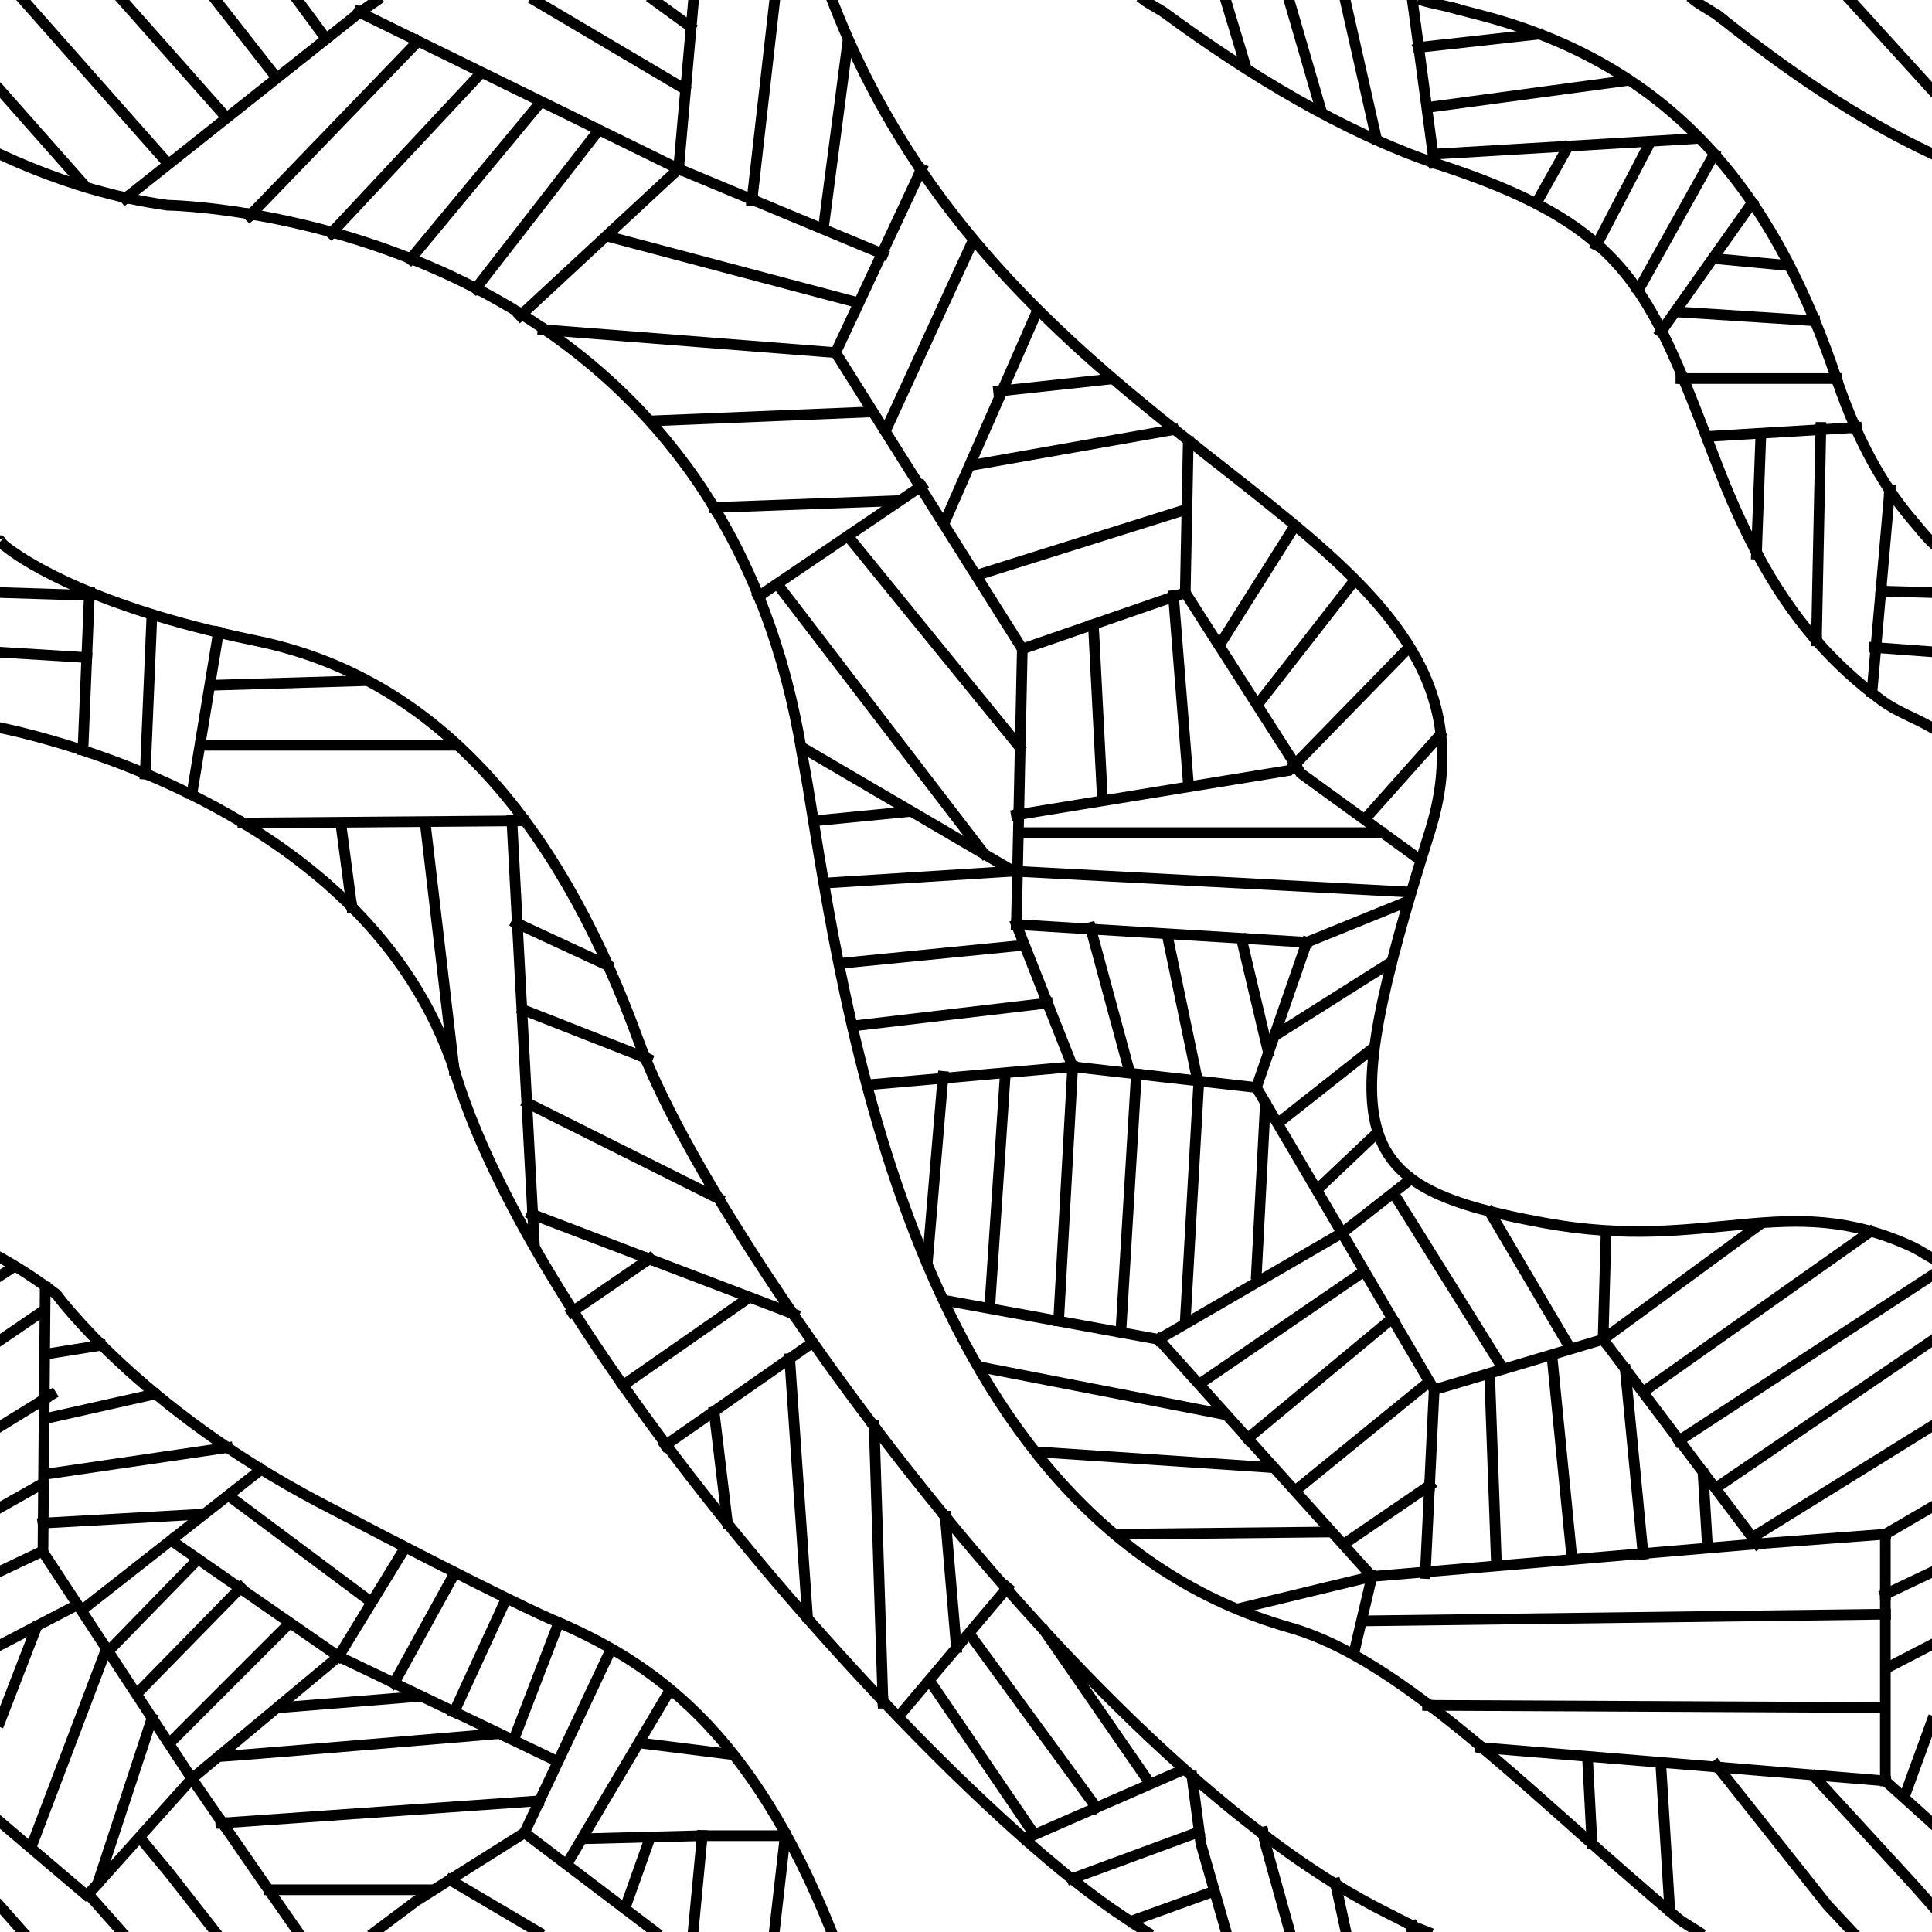 <?xml version="1.0" encoding="utf-8"?>
<svg xmlns="http://www.w3.org/2000/svg" version="1.1" x="0px" y="0px" xml:space="preserve" width="54.333" height="54.333" viewBox="1.6 -55.935 54.333 54.333">
	<g>
		<rect x="1.6" y="-55.935" style="fill:none;" width="54.333" height="54.333"/>
		<path style="fill:none;stroke:#000000;stroke-width:0.3;stroke-linecap:square;" d="M42.473-55.711    c0.211,0.059,0.427,0.117,0.648,0.173c5.938,1.5,8.553,5.597,10.125,10.25"/>
		<path style="fill:none;stroke:#000000;stroke-width:0.3;stroke-linecap:square;" d="M41.632-55.913    c0.22,0.069,0.609,0.137,0.841,0.202"/>
		<path style="fill:none;stroke:#000000;stroke-width:0.3;stroke-linecap:square;" d="M53.78-43.912    c-0.189-0.424-0.368-0.882-0.535-1.376"/>
		<path style="fill:none;stroke:#000000;stroke-width:0.3;stroke-linecap:square;" d="M54.744-42.148    c-0.344-0.511-0.667-1.096-0.964-1.764"/>
		<path style="fill:none;stroke:#000000;stroke-width:0.3;stroke-linecap:square;" d="M54.744-42.148    c0.207,0.308,0.422,0.589,0.643,0.846c0.178,0.207,0.355,0.44,0.542,0.616"/>
		<path style="fill:none;stroke:#000000;stroke-width:0.3;stroke-linecap:square;" d="M52.683-37.92    c0.537,0.614,1.139,1.169,1.831,1.681c0.433,0.319,0.892,0.469,1.399,0.757"/>
		<path style="fill:none;stroke:#000000;stroke-width:0.3;stroke-linecap:square;" d="M33.772-55.935    c0.168,0.127,0.435,0.253,0.605,0.379c2.366,1.738,5.006,3.33,7.555,4.204"/>
		<path style="fill:none;stroke:#000000;stroke-width:0.3;stroke-linecap:square;" d="M48.329-46.631    c-0.498-0.982-1.048-1.766-1.817-2.439"/>
		<path style="fill:none;stroke:#000000;stroke-width:0.3;stroke-linecap:square;" d="M46.512-49.07    c-0.985-0.861-2.331-1.54-4.391-2.219c-0.062-0.021-0.125-0.042-0.188-0.063"/>
		<path style="fill:none;stroke:#000000;stroke-width:0.3;stroke-linecap:square;" d="M50.998-40.402    c0.493,0.925,1.042,1.746,1.686,2.482"/>
		<path style="fill:none;stroke:#000000;stroke-width:0.3;stroke-linecap:square;" d="M48.938-45.289    c-0.202-0.486-0.401-0.932-0.609-1.342"/>
		<path style="fill:none;stroke:#000000;stroke-width:0.3;stroke-linecap:square;" d="M50.998-40.402    c-0.406-0.762-0.774-1.595-1.127-2.512c-0.342-0.89-0.641-1.674-0.932-2.375"/>
		<path style="fill:none;stroke:#000000;stroke-width:0.3;stroke-linecap:square;" d="M5.684-34.179    C3.748-34.99,2.13-35.36,1.6-35.469"/>
		<path style="fill:none;stroke:#000000;stroke-width:0.3;stroke-linecap:square;" d="M26.431-8.096    c2.604,2.748,5.066,4.956,6.752,6.058c0.153,0.101,0.269,0.178,0.358,0.239c0.084,0.059,0.206,0.133,0.31,0.197"/>
		<path style="fill:none;stroke:#000000;stroke-width:0.3;stroke-linecap:square;" d="M17.72-19.064    c0.441,0.692,0.91,1.39,1.401,2.088"/>
		<path style="fill:none;stroke:#000000;stroke-width:0.3;stroke-linecap:square;" d="M17.72-19.064    c-1.489-2.334-2.664-4.605-3.287-6.6c-0.021-0.066-0.042-0.131-0.063-0.197"/>
		<path style="fill:none;stroke:#000000;stroke-width:0.3;stroke-linecap:square;" d="M26.431-8.096    c-2.048-2.161-4.184-4.656-6.098-7.21"/>
		<path style="fill:none;stroke:#000000;stroke-width:0.3;stroke-linecap:square;" d="M19.121-16.976    c0.392,0.557,0.797,1.115,1.212,1.67"/>
		<path style="fill:none;stroke:#000000;stroke-width:0.3;stroke-linecap:square;" d="M11.494-30.429    c-0.941-0.94-1.993-1.719-3.054-2.359"/>
		<path style="fill:none;stroke:#000000;stroke-width:0.3;stroke-linecap:square;" d="M14.37-25.86    c-0.611-1.835-1.648-3.34-2.876-4.569"/>
		<path style="fill:none;stroke:#000000;stroke-width:0.3;stroke-linecap:square;" d="M8.439-32.789    c-0.937-0.565-1.878-1.023-2.756-1.391"/>
		<path style="fill:none;stroke:#000000;stroke-width:0.3;stroke-linecap:square;" d="M19.743-26.19    c-0.068-0.164-0.129-0.323-0.185-0.474c-2-5.5-5.25-10.125-10.75-11.25c-0.373-0.076-0.727-0.155-1.065-0.235"/>
		<path style="fill:none;stroke:#000000;stroke-width:0.3;stroke-linecap:square;" d="M41.725-1.609    c-0.151-0.06-0.345-0.134-0.438-0.182"/>
		<path style="fill:none;stroke:#000000;stroke-width:0.3;stroke-linecap:square;" d="M19.743-26.19    c0.737,1.794,2.22,4.372,4.156,7.2"/>
		<path style="fill:none;stroke:#000000;stroke-width:0.3;stroke-linecap:square;" d="M41.287-1.791    c-0.224-0.116-0.489-0.253-0.729-0.373c-0.46-0.23-0.925-0.491-1.397-0.781"/>
		<path style="fill:none;stroke:#000000;stroke-width:0.3;stroke-linecap:square;" d="M29.907-11.258    c2.318,2.634,4.803,5.079,7.227,6.915"/>
		<path style="fill:none;stroke:#000000;stroke-width:0.3;stroke-linecap:square;" d="M28.183-13.287    c-0.69-0.841-1.359-1.689-1.999-2.534"/>
		<path style="fill:none;stroke:#000000;stroke-width:0.3;stroke-linecap:square;" d="M28.183-13.287    c0.562,0.684,1.138,1.363,1.724,2.029"/>
		<path style="fill:none;stroke:#000000;stroke-width:0.3;stroke-linecap:square;" d="M23.899-18.989    c0.706,1.031,1.473,2.096,2.285,3.168"/>
		<path style="fill:none;stroke:#000000;stroke-width:0.3;stroke-linecap:square;" d="M37.134-4.343    c0.682,0.518,1.36,0.986,2.027,1.398"/>
		<path style="fill:none;stroke:#000000;stroke-width:0.3;stroke-linejoin:round;" d="M7.743-38.149    c-3.893-0.924-5.566-2.082-6.011-2.436c-0.087-0.07-0.127-0.147-0.127-0.147c-0.002-0.001-0.003,0.036-0.005,0.034"/>

			<line style="fill:none;stroke:#000000;stroke-width:0.3;stroke-linecap:square;" x1="5.121" y1="-50.351" x2="5.148" y2="-50.373"/>

			<line style="fill:none;stroke:#000000;stroke-width:0.3;stroke-linecap:square;" x1="11.714" y1="-55.586" x2="12.194" y2="-55.92"/>

			<line style="fill:none;stroke:#000000;stroke-width:0.3;stroke-linecap:square;" x1="11.714" y1="-55.586" x2="5.148" y2="-50.373"/>

			<line style="fill:none;stroke:#000000;stroke-width:0.3;stroke-linecap:square;" x1="11.714" y1="-55.586" x2="11.683" y2="-55.601"/>

			<line style="fill:none;stroke:#000000;stroke-width:0.3;stroke-linecap:square;" x1="16.272" y1="-47.094" x2="16.228" y2="-47.053"/>

			<line style="fill:none;stroke:#000000;stroke-width:0.3;stroke-linecap:square;" x1="16.272" y1="-47.094" x2="20.683" y2="-51.185"/>

			<line style="fill:none;stroke:#000000;stroke-width:0.3;stroke-linecap:square;" x1="20.683" y1="-51.185" x2="11.714" y2="-55.586"/>

			<line style="fill:none;stroke:#000000;stroke-width:0.3;stroke-linecap:square;" x1="34.933" y1="-39.268" x2="35.017" y2="-43.518"/>

			<line style="fill:none;stroke:#000000;stroke-width:0.3;stroke-linecap:square;" x1="27.479" y1="-42.242" x2="25.1" y2="-46.018"/>

			<line style="fill:none;stroke:#000000;stroke-width:0.3;stroke-linecap:square;" x1="16.935" y1="-46.658" x2="16.871" y2="-46.664"/>

			<line style="fill:none;stroke:#000000;stroke-width:0.3;stroke-linecap:square;" x1="30.35" y1="-37.685" x2="27.479" y2="-42.242"/>

			<line style="fill:none;stroke:#000000;stroke-width:0.3;stroke-linecap:square;" x1="30.35" y1="-37.685" x2="34.603" y2="-39.154"/>

			<line style="fill:none;stroke:#000000;stroke-width:0.3;stroke-linecap:square;" x1="34.933" y1="-39.268" x2="34.603" y2="-39.154"/>

			<line style="fill:none;stroke:#000000;stroke-width:0.3;stroke-linecap:square;" x1="16.935" y1="-46.658" x2="25.1" y2="-46.018"/>

			<line style="fill:none;stroke:#000000;stroke-width:0.3;stroke-linecap:square;" x1="27.479" y1="-42.242" x2="22.937" y2="-39.166"/>

			<line style="fill:none;stroke:#000000;stroke-width:0.3;stroke-linecap:square;" x1="22.937" y1="-39.166" x2="22.933" y2="-39.164"/>

			<line style="fill:none;stroke:#000000;stroke-width:0.3;stroke-linecap:square;" x1="27.479" y1="-42.242" x2="27.517" y2="-42.268"/>

			<line style="fill:none;stroke:#000000;stroke-width:0.3;stroke-linecap:square;" x1="26.402" y1="-48.802" x2="27.502" y2="-51.153"/>

			<line style="fill:none;stroke:#000000;stroke-width:0.3;stroke-linecap:square;" x1="26.402" y1="-48.802" x2="25.1" y2="-46.018"/>

			<line style="fill:none;stroke:#000000;stroke-width:0.3;stroke-linecap:square;" x1="27.502" y1="-51.153" x2="27.517" y2="-51.185"/>

			<line style="fill:none;stroke:#000000;stroke-width:0.3;stroke-linecap:square;" x1="26.402" y1="-48.802" x2="22.75" y2="-50.323"/>

			<line style="fill:none;stroke:#000000;stroke-width:0.3;stroke-linecap:square;" x1="26.402" y1="-48.802" x2="26.433" y2="-48.789"/>

			<line style="fill:none;stroke:#000000;stroke-width:0.3;stroke-linecap:square;" x1="20.683" y1="-51.185" x2="21.105" y2="-55.935"/>

			<line style="fill:none;stroke:#000000;stroke-width:0.3;stroke-linecap:square;" x1="20.683" y1="-51.185" x2="22.75" y2="-50.323"/>

			<line style="fill:none;stroke:#000000;stroke-width:0.3;stroke-linecap:square;" x1="38.019" y1="-34.441" x2="34.933" y2="-39.268"/>
		<polyline style="fill:none;stroke:#000000;stroke-width:0.3;stroke-linecap:square;" points="38.019,-34.441 38.183,-34.185    41.517,-31.768   "/>

			<line style="fill:none;stroke:#000000;stroke-width:0.3;stroke-linecap:square;" x1="30.215" y1="-31.429" x2="30.25" y2="-33.029"/>

			<line style="fill:none;stroke:#000000;stroke-width:0.3;stroke-linecap:square;" x1="30.35" y1="-37.685" x2="30.25" y2="-33.029"/>

			<line style="fill:none;stroke:#000000;stroke-width:0.3;stroke-linecap:square;" x1="41.683" y1="-11.685" x2="41.685" y2="-11.728"/>

			<line style="fill:none;stroke:#000000;stroke-width:0.3;stroke-linecap:square;" x1="41.685" y1="-11.728" x2="41.803" y2="-14.16"/>

			<line style="fill:none;stroke:#000000;stroke-width:0.3;stroke-linecap:square;" x1="30.215" y1="-31.429" x2="30.183" y2="-29.935"/>

			<line style="fill:none;stroke:#000000;stroke-width:0.3;stroke-linecap:square;" x1="31.058" y1="-27.726" x2="30.183" y2="-29.935"/>

			<line style="fill:none;stroke:#000000;stroke-width:0.3;stroke-linecap:square;" x1="39.339" y1="-21.262" x2="36.933" y2="-25.351"/>

			<line style="fill:none;stroke:#000000;stroke-width:0.3;stroke-linecap:square;" x1="39.339" y1="-21.262" x2="41.933" y2="-16.851"/>

			<line style="fill:none;stroke:#000000;stroke-width:0.3;stroke-linecap:square;" x1="41.933" y1="-16.851" x2="41.803" y2="-14.16"/>

			<line style="fill:none;stroke:#000000;stroke-width:0.3;stroke-linecap:square;" x1="31.767" y1="-25.935" x2="31.058" y2="-27.726"/>

			<line style="fill:none;stroke:#000000;stroke-width:0.3;stroke-linecap:square;" x1="36.933" y1="-25.351" x2="31.767" y2="-25.935"/>

			<line style="fill:none;stroke:#000000;stroke-width:0.3;stroke-linecap:square;" x1="30.183" y1="-33.018" x2="30.25" y2="-33.029"/>
		<polyline style="fill:none;stroke:#000000;stroke-width:0.3;stroke-linecap:square;" points="38.019,-34.441 37.85,-34.268    30.25,-33.029   "/>

			<line style="fill:none;stroke:#000000;stroke-width:0.3;stroke-linecap:square;" x1="38.019" y1="-34.441" x2="41.183" y2="-37.685"/>

			<line style="fill:none;stroke:#000000;stroke-width:0.3;stroke-linecap:square;" x1="38.35" y1="-29.435" x2="41.017" y2="-30.518"/>

			<line style="fill:none;stroke:#000000;stroke-width:0.3;stroke-linecap:square;" x1="38.35" y1="-29.435" x2="32.279" y2="-29.806"/>

			<line style="fill:none;stroke:#000000;stroke-width:0.3;stroke-linecap:square;" x1="32.279" y1="-29.806" x2="30.183" y2="-29.935"/>

			<line style="fill:none;stroke:#000000;stroke-width:0.3;stroke-linecap:square;" x1="38.35" y1="-29.435" x2="36.933" y2="-25.351"/>

			<line style="fill:none;stroke:#000000;stroke-width:0.3;stroke-linecap:square;" x1="34.183" y1="-18.268" x2="28.246" y2="-19.351"/>

			<line style="fill:none;stroke:#000000;stroke-width:0.3;stroke-linecap:square;" x1="39.339" y1="-21.262" x2="34.183" y2="-18.268"/>
		<polyline style="fill:none;stroke:#000000;stroke-width:0.3;stroke-linecap:square;" points="39.339,-21.262 39.35,-21.268    41.267,-22.768   "/>

			<line style="fill:none;stroke:#000000;stroke-width:0.3;stroke-linecap:square;" x1="30.1" y1="-31.435" x2="24.267" y2="-34.851"/>

			<line style="fill:none;stroke:#000000;stroke-width:0.3;stroke-linecap:square;" x1="28.116" y1="-25.612" x2="26.1" y2="-25.435"/>

			<line style="fill:none;stroke:#000000;stroke-width:0.3;stroke-linecap:square;" x1="31.767" y1="-25.935" x2="31.371" y2="-18.789"/>

			<line style="fill:none;stroke:#000000;stroke-width:0.3;stroke-linecap:square;" x1="31.767" y1="-25.935" x2="28.116" y2="-25.612"/>

			<line style="fill:none;stroke:#000000;stroke-width:0.3;stroke-linecap:square;" x1="48.826" y1="-15.425" x2="51.017" y2="-12.518"/>

			<line style="fill:none;stroke:#000000;stroke-width:0.3;stroke-linecap:square;" x1="46.683" y1="-18.268" x2="48.826" y2="-15.425"/>

			<line style="fill:none;stroke:#000000;stroke-width:0.3;stroke-linecap:square;" x1="46.683" y1="-18.268" x2="41.933" y2="-16.851"/>

			<line style="fill:none;stroke:#000000;stroke-width:0.3;stroke-linecap:square;" x1="55.931" y1="-13.554" x2="54.621" y2="-12.789"/>

			<line style="fill:none;stroke:#000000;stroke-width:0.3;stroke-linecap:square;" x1="51.017" y1="-12.518" x2="54.621" y2="-12.789"/>

			<line style="fill:none;stroke:#000000;stroke-width:0.3;stroke-linecap:square;" x1="36.69" y1="-15.482" x2="34.183" y2="-18.268"/>

			<line style="fill:none;stroke:#000000;stroke-width:0.3;stroke-linecap:square;" x1="36.69" y1="-15.482" x2="40.183" y2="-11.601"/>

			<line style="fill:none;stroke:#000000;stroke-width:0.3;stroke-linecap:square;" x1="40.183" y1="-11.601" x2="36.558" y2="-10.726"/>

			<line style="fill:none;stroke:#000000;stroke-width:0.3;stroke-linecap:square;" x1="51.058" y1="-21.476" x2="46.683" y2="-18.268"/>

			<line style="fill:none;stroke:#000000;stroke-width:0.3;stroke-linecap:square;" x1="46.767" y1="-21.268" x2="46.683" y2="-18.268"/>

			<line style="fill:none;stroke:#000000;stroke-width:0.3;stroke-linecap:square;" x1="55.929" y1="-15.826" x2="50.892" y2="-12.706"/>

			<line style="fill:none;stroke:#000000;stroke-width:0.3;stroke-linecap:square;" x1="13.35" y1="-54.768" x2="8.664" y2="-49.91"/>

			<line style="fill:none;stroke:#000000;stroke-width:0.3;stroke-linecap:square;" x1="8.614" y1="-49.859" x2="8.664" y2="-49.91"/>

			<line style="fill:none;stroke:#000000;stroke-width:0.3;stroke-linecap:square;" x1="15.1" y1="-53.851" x2="10.941" y2="-49.403"/>

			<line style="fill:none;stroke:#000000;stroke-width:0.3;stroke-linecap:square;" x1="10.941" y1="-49.403" x2="10.914" y2="-49.373"/>

			<line style="fill:none;stroke:#000000;stroke-width:0.3;stroke-linecap:square;" x1="13.153" y1="-48.661" x2="13.141" y2="-48.646"/>

			<line style="fill:none;stroke:#000000;stroke-width:0.3;stroke-linecap:square;" x1="13.153" y1="-48.661" x2="16.767" y2="-53.018"/>

			<line style="fill:none;stroke:#000000;stroke-width:0.3;stroke-linecap:square;" x1="14.986" y1="-47.826" x2="18.433" y2="-52.268"/>

			<line style="fill:none;stroke:#000000;stroke-width:0.3;stroke-linecap:square;" x1="14.985" y1="-47.825" x2="14.986" y2="-47.826"/>

			<line style="fill:none;stroke:#000000;stroke-width:0.3;stroke-linecap:square;" x1="20.85" y1="-53.435" x2="16.647" y2="-55.92"/>

			<line style="fill:none;stroke:#000000;stroke-width:0.3;stroke-linecap:square;" x1="19.977" y1="-55.941" x2="21.017" y2="-55.185"/>

			<line style="fill:none;stroke:#000000;stroke-width:0.3;stroke-linecap:square;" x1="5.037" y1="-55.935" x2="7.954" y2="-52.643"/>

			<line style="fill:none;stroke:#000000;stroke-width:0.3;stroke-linecap:square;" x1="7.666" y1="-55.935" x2="9.329" y2="-53.81"/>

			<line style="fill:none;stroke:#000000;stroke-width:0.3;stroke-linecap:square;" x1="22.75" y1="-50.323" x2="23.388" y2="-55.935"/>

			<line style="fill:none;stroke:#000000;stroke-width:0.3;stroke-linecap:square;" x1="22.75" y1="-50.323" x2="22.746" y2="-50.289"/>
		<polyline style="fill:none;stroke:#000000;stroke-width:0.3;stroke-linecap:square;" points="16.35,-4.393 13.308,-2.476    12.138,-1.6   "/>

			<line style="fill:none;stroke:#000000;stroke-width:0.3;stroke-linecap:square;" x1="16.35" y1="-4.393" x2="20.023" y2="-1.609"/>
		<polyline style="fill:none;stroke:#000000;stroke-width:0.3;stroke-linecap:square;" points="23.375,-1.607 23.683,-4.31    21.35,-4.31   "/>
		<line style="fill:none;stroke:#000000;stroke-width:0.3;stroke-linecap:square;" x1="21.35" y1="-4.31" x2="21.093" y2="-1.609"/>
		<line style="fill:none;stroke:#000000;stroke-width:0.3;stroke-linecap:square;" x1="16.73" y1="-1.606" x2="14.267" y2="-3.06"/>
		<polyline style="fill:none;stroke:#000000;stroke-width:0.3;stroke-linecap:square;" points="9.982,-1.601 8.85,-3.226    7.856,-4.667   "/>

			<line style="fill:none;stroke:#000000;stroke-width:0.3;stroke-linecap:square;" x1="6.996" y1="-5.914" x2="11.121" y2="-9.351"/>

			<line style="fill:none;stroke:#000000;stroke-width:0.3;stroke-linecap:square;" x1="14.372" y1="-7.792" x2="12.684" y2="-8.602"/>

			<line style="fill:none;stroke:#000000;stroke-width:0.3;stroke-linecap:square;" x1="11.121" y1="-9.351" x2="12.684" y2="-8.602"/>
		<line style="fill:none;stroke:#000000;stroke-width:0.3;stroke-linecap:square;" x1="7.856" y1="-4.667" x2="6.996" y2="-5.914"/>

			<line style="fill:none;stroke:#000000;stroke-width:0.3;stroke-linecap:square;" x1="17.246" y1="-6.414" x2="14.372" y2="-7.792"/>

			<line style="fill:none;stroke:#000000;stroke-width:0.3;stroke-linecap:square;" x1="9.976" y1="-55.92" x2="10.767" y2="-54.847"/>

			<line style="fill:none;stroke:#000000;stroke-width:0.3;stroke-linecap:square;" x1="25.433" y1="-54.685" x2="24.767" y2="-49.601"/>

			<line style="fill:none;stroke:#000000;stroke-width:0.3;stroke-linecap:square;" x1="18.767" y1="-49.268" x2="25.683" y2="-47.435"/>

			<line style="fill:none;stroke:#000000;stroke-width:0.3;stroke-linecap:square;" x1="19.996" y1="-44.101" x2="26.1" y2="-44.351"/>

			<line style="fill:none;stroke:#000000;stroke-width:0.3;stroke-linecap:square;" x1="26.767" y1="-41.851" x2="21.684" y2="-41.664"/>

			<line style="fill:none;stroke:#000000;stroke-width:0.3;stroke-linecap:square;" x1="21.683" y1="-41.664" x2="21.684" y2="-41.664"/>

			<line style="fill:none;stroke:#000000;stroke-width:0.3;stroke-linecap:square;" x1="25.517" y1="-40.768" x2="30.267" y2="-34.935"/>

			<line style="fill:none;stroke:#000000;stroke-width:0.3;stroke-linecap:square;" x1="29.267" y1="-31.935" x2="23.517" y2="-39.435"/>

			<line style="fill:none;stroke:#000000;stroke-width:0.3;stroke-linecap:square;" x1="26.517" y1="-43.851" x2="28.933" y2="-49.101"/>

			<line style="fill:none;stroke:#000000;stroke-width:0.3;stroke-linecap:square;" x1="28.183" y1="-41.289" x2="29.786" y2="-44.946"/>

			<line style="fill:none;stroke:#000000;stroke-width:0.3;stroke-linecap:square;" x1="29.786" y1="-44.946" x2="30.767" y2="-47.185"/>

			<line style="fill:none;stroke:#000000;stroke-width:0.3;stroke-linecap:square;" x1="29.1" y1="-39.768" x2="34.933" y2="-41.601"/>

			<line style="fill:none;stroke:#000000;stroke-width:0.3;stroke-linecap:square;" x1="28.933" y1="-42.851" x2="34.6" y2="-43.851"/>

			<line style="fill:none;stroke:#000000;stroke-width:0.3;stroke-linecap:square;" x1="29.786" y1="-44.946" x2="32.767" y2="-45.268"/>

			<line style="fill:none;stroke:#000000;stroke-width:0.3;stroke-linecap:square;" x1="29.786" y1="-44.946" x2="29.683" y2="-44.935"/>

			<line style="fill:none;stroke:#000000;stroke-width:0.3;stroke-linecap:square;" x1="32.6" y1="-33.518" x2="32.35" y2="-38.351"/>

			<line style="fill:none;stroke:#000000;stroke-width:0.3;stroke-linecap:square;" x1="34.603" y1="-39.154" x2="34.6" y2="-39.185"/>

			<line style="fill:none;stroke:#000000;stroke-width:0.3;stroke-linecap:square;" x1="34.603" y1="-39.154" x2="35.017" y2="-33.935"/>

			<line style="fill:none;stroke:#000000;stroke-width:0.3;stroke-linecap:square;" x1="37.017" y1="-36.185" x2="39.683" y2="-39.601"/>

			<line style="fill:none;stroke:#000000;stroke-width:0.3;stroke-linecap:square;" x1="35.933" y1="-37.851" x2="37.933" y2="-41.018"/>

			<line style="fill:none;stroke:#000000;stroke-width:0.3;stroke-linecap:square;" x1="40.017" y1="-32.935" x2="42.1" y2="-35.268"/>

			<line style="fill:none;stroke:#000000;stroke-width:0.3;stroke-linecap:square;" x1="40.433" y1="-32.518" x2="30.35" y2="-32.518"/>

			<line style="fill:none;stroke:#000000;stroke-width:0.3;stroke-linecap:square;" x1="32.279" y1="-29.806" x2="33.35" y2="-25.851"/>

			<line style="fill:none;stroke:#000000;stroke-width:0.3;stroke-linecap:square;" x1="32.267" y1="-29.851" x2="32.279" y2="-29.806"/>

			<line style="fill:none;stroke:#000000;stroke-width:0.3;stroke-linecap:square;" x1="34.433" y1="-29.601" x2="35.267" y2="-25.601"/>

			<line style="fill:none;stroke:#000000;stroke-width:0.3;stroke-linecap:square;" x1="37.267" y1="-26.351" x2="36.517" y2="-29.518"/>

			<line style="fill:none;stroke:#000000;stroke-width:0.3;stroke-linecap:square;" x1="38.683" y1="-22.518" x2="40.267" y2="-24.018"/>

			<line style="fill:none;stroke:#000000;stroke-width:0.3;stroke-linecap:square;" x1="37.621" y1="-24.414" x2="40.183" y2="-26.435"/>

			<line style="fill:none;stroke:#000000;stroke-width:0.3;stroke-linecap:square;" x1="37.517" y1="-26.851" x2="40.683" y2="-28.851"/>

			<line style="fill:none;stroke:#000000;stroke-width:0.3;stroke-linecap:square;" x1="31.058" y1="-27.726" x2="31.058" y2="-27.726"/>

			<line style="fill:none;stroke:#000000;stroke-width:0.3;stroke-linecap:square;" x1="31.058" y1="-27.726" x2="25.746" y2="-27.101"/>

			<line style="fill:none;stroke:#000000;stroke-width:0.3;stroke-linecap:square;" x1="30.371" y1="-29.351" x2="25.308" y2="-28.851"/>

			<line style="fill:none;stroke:#000000;stroke-width:0.3;stroke-linecap:square;" x1="30.1" y1="-31.435" x2="24.808" y2="-31.101"/>

			<line style="fill:none;stroke:#000000;stroke-width:0.3;stroke-linecap:square;" x1="30.215" y1="-31.429" x2="41.183" y2="-30.851"/>

			<line style="fill:none;stroke:#000000;stroke-width:0.3;stroke-linecap:square;" x1="30.215" y1="-31.429" x2="30.1" y2="-31.435"/>

			<line style="fill:none;stroke:#000000;stroke-width:0.3;stroke-linecap:square;" x1="27.058" y1="-33.101" x2="24.496" y2="-32.851"/>

			<line style="fill:none;stroke:#000000;stroke-width:0.3;stroke-linecap:square;" x1="28.121" y1="-25.664" x2="28.116" y2="-25.612"/>

			<line style="fill:none;stroke:#000000;stroke-width:0.3;stroke-linecap:square;" x1="28.116" y1="-25.612" x2="27.683" y2="-20.476"/>

			<line style="fill:none;stroke:#000000;stroke-width:0.3;stroke-linecap:square;" x1="29.433" y1="-19.164" x2="29.871" y2="-25.726"/>

			<line style="fill:none;stroke:#000000;stroke-width:0.3;stroke-linecap:square;" x1="33.558" y1="-25.726" x2="33.121" y2="-18.476"/>

			<line style="fill:none;stroke:#000000;stroke-width:0.3;stroke-linecap:square;" x1="35.308" y1="-25.414" x2="34.933" y2="-18.789"/>

			<line style="fill:none;stroke:#000000;stroke-width:0.3;stroke-linecap:square;" x1="36.933" y1="-20.101" x2="37.183" y2="-24.851"/>

			<line style="fill:none;stroke:#000000;stroke-width:0.3;stroke-linecap:square;" x1="39.933" y1="-20.164" x2="35.371" y2="-17.039"/>

			<line style="fill:none;stroke:#000000;stroke-width:0.3;stroke-linecap:square;" x1="40.746" y1="-18.851" x2="36.69" y2="-15.482"/>

			<line style="fill:none;stroke:#000000;stroke-width:0.3;stroke-linecap:square;" x1="36.69" y1="-15.482" x2="36.683" y2="-15.476"/>

			<line style="fill:none;stroke:#000000;stroke-width:0.3;stroke-linecap:square;" x1="38.058" y1="-14.039" x2="41.746" y2="-17.039"/>

			<line style="fill:none;stroke:#000000;stroke-width:0.3;stroke-linecap:square;" x1="39.433" y1="-12.539" x2="41.803" y2="-14.16"/>

			<line style="fill:none;stroke:#000000;stroke-width:0.3;stroke-linecap:square;" x1="41.803" y1="-14.16" x2="41.808" y2="-14.164"/>

			<line style="fill:none;stroke:#000000;stroke-width:0.3;stroke-linecap:square;" x1="43.683" y1="-11.976" x2="43.496" y2="-17.164"/>

			<line style="fill:none;stroke:#000000;stroke-width:0.3;stroke-linecap:square;" x1="45.246" y1="-17.789" x2="45.808" y2="-12.101"/>

			<line style="fill:none;stroke:#000000;stroke-width:0.3;stroke-linecap:square;" x1="47.808" y1="-12.226" x2="47.806" y2="-12.246"/>

			<line style="fill:none;stroke:#000000;stroke-width:0.3;stroke-linecap:square;" x1="47.806" y1="-12.246" x2="47.308" y2="-17.414"/>

			<line style="fill:none;stroke:#000000;stroke-width:0.3;stroke-linecap:square;" x1="49.871" y1="-14.101" x2="55.933" y2="-18.23"/>

			<line style="fill:none;stroke:#000000;stroke-width:0.3;stroke-linecap:square;" x1="48.826" y1="-15.425" x2="55.927" y2="-20.063"/>

			<line style="fill:none;stroke:#000000;stroke-width:0.3;stroke-linecap:square;" x1="48.826" y1="-15.425" x2="48.808" y2="-15.414"/>

			<line style="fill:none;stroke:#000000;stroke-width:0.3;stroke-linecap:square;" x1="3.042" y1="-16.706" x2="2.844" y2="-16.584"/>
		<line style="fill:none;stroke:#000000;stroke-width:0.3;stroke-linecap:square;" x1="2.844" y1="-16.584" x2="1.6" y2="-15.818"/>
		<line style="fill:none;stroke:#000000;stroke-width:0.3;stroke-linecap:square;" x1="2.771" y1="-19.039" x2="1.6" y2="-18.241"/>
		<line style="fill:none;stroke:#000000;stroke-width:0.3;stroke-linecap:square;" x1="2.708" y1="-14.164" x2="1.6" y2="-13.538"/>
		<line style="fill:none;stroke:#000000;stroke-width:0.3;stroke-linecap:square;" x1="1.6" y1="-20.056" x2="1.959" y2="-20.289"/>

			<line style="fill:none;stroke:#000000;stroke-width:0.3;stroke-linecap:square;" x1="47.808" y1="-16.789" x2="54.183" y2="-21.289"/>

			<line style="fill:none;stroke:#000000;stroke-width:0.3;stroke-linecap:square;" x1="49.496" y1="-14.476" x2="49.621" y2="-12.414"/>

			<line style="fill:none;stroke:#000000;stroke-width:0.3;stroke-linecap:square;" x1="40.808" y1="-22.351" x2="43.808" y2="-17.539"/>

			<line style="fill:none;stroke:#000000;stroke-width:0.3;stroke-linecap:square;" x1="43.496" y1="-21.851" x2="45.746" y2="-18.039"/>

			<line style="fill:none;stroke:#000000;stroke-width:0.3;stroke-linecap:square;" x1="35.996" y1="-16.164" x2="29.246" y2="-17.476"/>

			<line style="fill:none;stroke:#000000;stroke-width:0.3;stroke-linecap:square;" x1="37.371" y1="-14.664" x2="30.808" y2="-15.101"/>

			<line style="fill:none;stroke:#000000;stroke-width:0.3;stroke-linecap:square;" x1="38.933" y1="-12.851" x2="33.058" y2="-12.789"/>

			<line style="fill:none;stroke:#000000;stroke-width:0.3;stroke-linecap:square;" x1="36.621" y1="-54.101" x2="36.069" y2="-55.935"/>

			<line style="fill:none;stroke:#000000;stroke-width:0.3;stroke-linecap:square;" x1="38.746" y1="-52.851" x2="37.851" y2="-55.935"/>

			<line style="fill:none;stroke:#000000;stroke-width:0.3;stroke-linecap:square;" x1="40.308" y1="-52.039" x2="39.429" y2="-55.935"/>

			<line style="fill:none;stroke:#000000;stroke-width:0.3;stroke-linecap:square;" x1="41.933" y1="-51.352" x2="41.498" y2="-54.602"/>

			<line style="fill:none;stroke:#000000;stroke-width:0.3;stroke-linecap:square;" x1="41.319" y1="-55.935" x2="41.498" y2="-54.602"/>

			<line style="fill:none;stroke:#000000;stroke-width:0.3;stroke-linecap:square;" x1="41.933" y1="-51.352" x2="41.933" y2="-51.351"/>

			<line style="fill:none;stroke:#000000;stroke-width:0.3;stroke-linecap:square;" x1="44.871" y1="-54.976" x2="41.498" y2="-54.602"/>

			<line style="fill:none;stroke:#000000;stroke-width:0.3;stroke-linecap:square;" x1="41.498" y1="-54.602" x2="41.496" y2="-54.601"/>

			<line style="fill:none;stroke:#000000;stroke-width:0.3;stroke-linecap:square;" x1="41.746" y1="-52.914" x2="47.308" y2="-53.664"/>

			<line style="fill:none;stroke:#000000;stroke-width:0.3;stroke-linecap:square;" x1="41.933" y1="-51.601" x2="49.308" y2="-52.039"/>

			<line style="fill:none;stroke:#000000;stroke-width:0.3;stroke-linecap:square;" x1="45.683" y1="-51.789" x2="44.808" y2="-50.226"/>

			<line style="fill:none;stroke:#000000;stroke-width:0.3;stroke-linecap:square;" x1="47.996" y1="-51.914" x2="46.512" y2="-49.07"/>

			<line style="fill:none;stroke:#000000;stroke-width:0.3;stroke-linecap:square;" x1="46.512" y1="-49.07" x2="46.496" y2="-49.039"/>

			<line style="fill:none;stroke:#000000;stroke-width:0.3;stroke-linecap:square;" x1="47.683" y1="-47.789" x2="49.808" y2="-51.601"/>

			<line style="fill:none;stroke:#000000;stroke-width:0.3;stroke-linecap:square;" x1="48.329" y1="-46.631" x2="50.871" y2="-50.226"/>

			<line style="fill:none;stroke:#000000;stroke-width:0.3;stroke-linecap:square;" x1="48.329" y1="-46.631" x2="48.308" y2="-46.601"/>

			<line style="fill:none;stroke:#000000;stroke-width:0.3;stroke-linecap:square;" x1="49.808" y1="-48.664" x2="51.808" y2="-48.476"/>

			<line style="fill:none;stroke:#000000;stroke-width:0.3;stroke-linecap:square;" x1="48.746" y1="-47.164" x2="52.621" y2="-46.914"/>

			<line style="fill:none;stroke:#000000;stroke-width:0.3;stroke-linecap:square;" x1="48.938" y1="-45.289" x2="53.246" y2="-45.289"/>

			<line style="fill:none;stroke:#000000;stroke-width:0.3;stroke-linecap:square;" x1="48.938" y1="-45.289" x2="48.871" y2="-45.289"/>

			<line style="fill:none;stroke:#000000;stroke-width:0.3;stroke-linecap:square;" x1="53.808" y1="-43.914" x2="53.78" y2="-43.912"/>

			<line style="fill:none;stroke:#000000;stroke-width:0.3;stroke-linecap:square;" x1="53.78" y1="-43.912" x2="52.807" y2="-43.853"/>

			<line style="fill:none;stroke:#000000;stroke-width:0.3;stroke-linecap:square;" x1="49.683" y1="-43.664" x2="52.807" y2="-43.853"/>

			<line style="fill:none;stroke:#000000;stroke-width:0.3;stroke-linecap:square;" x1="50.998" y1="-40.402" x2="51.121" y2="-43.726"/>

			<line style="fill:none;stroke:#000000;stroke-width:0.3;stroke-linecap:square;" x1="50.998" y1="-40.402" x2="50.996" y2="-40.351"/>

			<line style="fill:none;stroke:#000000;stroke-width:0.3;stroke-linecap:square;" x1="52.808" y1="-43.914" x2="52.807" y2="-43.853"/>

			<line style="fill:none;stroke:#000000;stroke-width:0.3;stroke-linecap:square;" x1="52.683" y1="-37.914" x2="52.683" y2="-37.92"/>

			<line style="fill:none;stroke:#000000;stroke-width:0.3;stroke-linecap:square;" x1="52.683" y1="-37.92" x2="52.807" y2="-43.853"/>

			<line style="fill:none;stroke:#000000;stroke-width:0.3;stroke-linecap:square;" x1="54.355" y1="-37.723" x2="54.246" y2="-36.476"/>

			<line style="fill:none;stroke:#000000;stroke-width:0.3;stroke-linecap:square;" x1="54.744" y1="-42.148" x2="54.499" y2="-39.351"/>

			<line style="fill:none;stroke:#000000;stroke-width:0.3;stroke-linecap:square;" x1="54.744" y1="-42.148" x2="54.746" y2="-42.164"/>

			<line style="fill:none;stroke:#000000;stroke-width:0.3;stroke-linecap:square;" x1="54.499" y1="-39.351" x2="54.355" y2="-37.723"/>

			<line style="fill:none;stroke:#000000;stroke-width:0.3;stroke-linecap:square;" x1="54.496" y1="-39.351" x2="54.499" y2="-39.351"/>

			<line style="fill:none;stroke:#000000;stroke-width:0.3;stroke-linecap:square;" x1="55.929" y1="-39.271" x2="54.507" y2="-39.311"/>

			<line style="fill:none;stroke:#000000;stroke-width:0.3;stroke-linecap:square;" x1="54.355" y1="-37.723" x2="55.928" y2="-37.606"/>

			<line style="fill:none;stroke:#000000;stroke-width:0.3;stroke-linecap:square;" x1="54.308" y1="-37.726" x2="54.355" y2="-37.723"/>
		<polyline style="fill:none;stroke:#000000;stroke-width:0.3;stroke-linecap:square;" points="35.121,-5.976 35.371,-4.088    36.082,-1.608   "/>

			<line style="fill:none;stroke:#000000;stroke-width:0.3;stroke-linecap:square;" x1="37.134" y1="-4.343" x2="37.121" y2="-4.414"/>
		<polyline style="fill:none;stroke:#000000;stroke-width:0.3;stroke-linecap:square;" points="37.134,-4.343 37.183,-4.088    37.874,-1.601   "/>

			<line style="fill:none;stroke:#000000;stroke-width:0.3;stroke-linecap:square;" x1="39.162" y1="-2.945" x2="39.453" y2="-1.601"/>

			<line style="fill:none;stroke:#000000;stroke-width:0.3;stroke-linecap:square;" x1="39.162" y1="-2.945" x2="39.156" y2="-2.971"/>

			<line style="fill:none;stroke:#000000;stroke-width:0.3;stroke-linecap:square;" x1="41.287" y1="-1.791" x2="41.312" y2="-1.601"/>

			<line style="fill:none;stroke:#000000;stroke-width:0.3;stroke-linecap:square;" x1="41.287" y1="-1.794" x2="41.287" y2="-1.791"/>
		<line style="fill:none;stroke:#000000;stroke-width:0.3;stroke-linecap:square;" x1="4.103" y1="-39.192" x2="1.6" y2="-39.272"/>
		<line style="fill:none;stroke:#000000;stroke-width:0.3;stroke-linecap:square;" x1="4.041" y1="-37.442" x2="1.6" y2="-37.593"/>

			<line style="fill:none;stroke:#000000;stroke-width:0.3;stroke-linecap:square;" x1="33.433" y1="-1.914" x2="35.683" y2="-2.726"/>

			<line style="fill:none;stroke:#000000;stroke-width:0.3;stroke-linecap:square;" x1="31.746" y1="-3.101" x2="35.308" y2="-4.414"/>

			<line style="fill:none;stroke:#000000;stroke-width:0.3;stroke-linecap:square;" x1="34.871" y1="-6.164" x2="30.433" y2="-4.226"/>

			<line style="fill:none;stroke:#000000;stroke-width:0.3;stroke-linecap:square;" x1="30.996" y1="-10.039" x2="33.933" y2="-5.789"/>

			<line style="fill:none;stroke:#000000;stroke-width:0.3;stroke-linecap:square;" x1="29.907" y1="-11.258" x2="26.871" y2="-7.664"/>

			<line style="fill:none;stroke:#000000;stroke-width:0.3;stroke-linecap:square;" x1="29.907" y1="-11.258" x2="29.933" y2="-11.289"/>

			<line style="fill:none;stroke:#000000;stroke-width:0.3;stroke-linecap:square;" x1="32.433" y1="-5.101" x2="28.871" y2="-9.976"/>

			<line style="fill:none;stroke:#000000;stroke-width:0.3;stroke-linecap:square;" x1="30.683" y1="-4.351" x2="27.746" y2="-8.664"/>

			<line style="fill:none;stroke:#000000;stroke-width:0.3;stroke-linecap:square;" x1="5.684" y1="-34.179" x2="5.683" y2="-34.164"/>

			<line style="fill:none;stroke:#000000;stroke-width:0.3;stroke-linecap:square;" x1="5.871" y1="-38.601" x2="5.684" y2="-34.179"/>

			<line style="fill:none;stroke:#000000;stroke-width:0.3;stroke-linecap:square;" x1="6.996" y1="-33.601" x2="7.743" y2="-38.149"/>

			<line style="fill:none;stroke:#000000;stroke-width:0.3;stroke-linecap:square;" x1="7.743" y1="-38.149" x2="7.746" y2="-38.164"/>

			<line style="fill:none;stroke:#000000;stroke-width:0.3;stroke-linecap:square;" x1="7.558" y1="-36.664" x2="11.746" y2="-36.789"/>

			<line style="fill:none;stroke:#000000;stroke-width:0.3;stroke-linecap:square;" x1="7.246" y1="-34.976" x2="14.371" y2="-34.976"/>

			<line style="fill:none;stroke:#000000;stroke-width:0.3;stroke-linecap:square;" x1="15.996" y1="-32.849" x2="8.439" y2="-32.789"/>

			<line style="fill:none;stroke:#000000;stroke-width:0.3;stroke-linecap:square;" x1="15.996" y1="-32.849" x2="16.308" y2="-32.851"/>

			<line style="fill:none;stroke:#000000;stroke-width:0.3;stroke-linecap:square;" x1="8.439" y1="-32.789" x2="8.433" y2="-32.789"/>

			<line style="fill:none;stroke:#000000;stroke-width:0.3;stroke-linecap:square;" x1="11.494" y1="-30.429" x2="11.183" y2="-32.789"/>

			<line style="fill:none;stroke:#000000;stroke-width:0.3;stroke-linecap:square;" x1="11.494" y1="-30.429" x2="11.496" y2="-30.414"/>

			<line style="fill:none;stroke:#000000;stroke-width:0.3;stroke-linecap:square;" x1="14.37" y1="-25.86" x2="14.371" y2="-25.851"/>

			<line style="fill:none;stroke:#000000;stroke-width:0.3;stroke-linecap:square;" x1="13.558" y1="-32.789" x2="14.37" y2="-25.86"/>

			<line style="fill:none;stroke:#000000;stroke-width:0.3;stroke-linecap:square;" x1="16.148" y1="-29.963" x2="16.581" y2="-21.78"/>

			<line style="fill:none;stroke:#000000;stroke-width:0.3;stroke-linecap:square;" x1="16.621" y1="-21.039" x2="16.581" y2="-21.78"/>

			<line style="fill:none;stroke:#000000;stroke-width:0.3;stroke-linecap:square;" x1="15.996" y1="-32.849" x2="16.148" y2="-29.963"/>

			<line style="fill:none;stroke:#000000;stroke-width:0.3;stroke-linecap:square;" x1="15.996" y1="-32.851" x2="15.996" y2="-32.849"/>

			<line style="fill:none;stroke:#000000;stroke-width:0.3;stroke-linecap:square;" x1="16.148" y1="-29.963" x2="18.683" y2="-28.789"/>

			<line style="fill:none;stroke:#000000;stroke-width:0.3;stroke-linecap:square;" x1="16.121" y1="-29.976" x2="16.148" y2="-29.963"/>

			<line style="fill:none;stroke:#000000;stroke-width:0.3;stroke-linecap:square;" x1="16.308" y1="-27.539" x2="19.743" y2="-26.19"/>

			<line style="fill:none;stroke:#000000;stroke-width:0.3;stroke-linecap:square;" x1="19.743" y1="-26.19" x2="19.808" y2="-26.164"/>

			<line style="fill:none;stroke:#000000;stroke-width:0.3;stroke-linecap:square;" x1="21.808" y1="-22.226" x2="16.433" y2="-24.914"/>

			<line style="fill:none;stroke:#000000;stroke-width:0.3;stroke-linecap:square;" x1="16.558" y1="-21.789" x2="16.581" y2="-21.78"/>

			<line style="fill:none;stroke:#000000;stroke-width:0.3;stroke-linecap:square;" x1="23.899" y1="-18.989" x2="19.858" y2="-20.53"/>

			<line style="fill:none;stroke:#000000;stroke-width:0.3;stroke-linecap:square;" x1="16.581" y1="-21.78" x2="19.858" y2="-20.53"/>

			<line style="fill:none;stroke:#000000;stroke-width:0.3;stroke-linecap:square;" x1="23.899" y1="-18.989" x2="23.933" y2="-18.976"/>

			<line style="fill:none;stroke:#000000;stroke-width:0.3;stroke-linecap:square;" x1="19.858" y1="-20.53" x2="17.72" y2="-19.064"/>

			<line style="fill:none;stroke:#000000;stroke-width:0.3;stroke-linecap:square;" x1="19.858" y1="-20.53" x2="19.871" y2="-20.539"/>

			<line style="fill:none;stroke:#000000;stroke-width:0.3;stroke-linecap:square;" x1="17.72" y1="-19.064" x2="17.683" y2="-19.039"/>

			<line style="fill:none;stroke:#000000;stroke-width:0.3;stroke-linecap:square;" x1="19.121" y1="-16.976" x2="19.121" y2="-16.976"/>

			<line style="fill:none;stroke:#000000;stroke-width:0.3;stroke-linecap:square;" x1="22.621" y1="-19.414" x2="19.121" y2="-16.976"/>

			<line style="fill:none;stroke:#000000;stroke-width:0.3;stroke-linecap:square;" x1="20.308" y1="-15.289" x2="20.333" y2="-15.306"/>

			<line style="fill:none;stroke:#000000;stroke-width:0.3;stroke-linecap:square;" x1="24.433" y1="-18.164" x2="20.333" y2="-15.306"/>

			<line style="fill:none;stroke:#000000;stroke-width:0.3;stroke-linecap:square;" x1="21.683" y1="-16.226" x2="22.058" y2="-13.101"/>

			<line style="fill:none;stroke:#000000;stroke-width:0.3;stroke-linecap:square;" x1="23.808" y1="-17.726" x2="24.308" y2="-10.476"/>

			<line style="fill:none;stroke:#000000;stroke-width:0.3;stroke-linecap:square;" x1="26.183" y1="-15.851" x2="26.184" y2="-15.821"/>

			<line style="fill:none;stroke:#000000;stroke-width:0.3;stroke-linecap:square;" x1="26.433" y1="-8.039" x2="26.431" y2="-8.096"/>

			<line style="fill:none;stroke:#000000;stroke-width:0.3;stroke-linecap:square;" x1="26.431" y1="-8.096" x2="26.184" y2="-15.821"/>

			<line style="fill:none;stroke:#000000;stroke-width:0.3;stroke-linecap:square;" x1="28.183" y1="-13.287" x2="28.496" y2="-9.601"/>

			<line style="fill:none;stroke:#000000;stroke-width:0.3;stroke-linecap:square;" x1="28.183" y1="-13.289" x2="28.183" y2="-13.287"/>
		<path style="fill:none;stroke:#000000;stroke-width:0.3;stroke-linecap:square;" d="M27.502-51.153    c-0.93-1.368-1.764-2.898-2.444-4.635c-0.019-0.049-0.039-0.097-0.058-0.146"/>
		<path style="fill:none;stroke:#000000;stroke-width:0.3;stroke-linecap:square;" d="M27.502-51.153    c6.206,9.126,16.698,11.005,14.306,18.615c-2.75,8.75-2.25,10,3.25,11c4.624,0.841,6.774-0.969,10.312,0.662    c0.184,0.085,0.367,0.212,0.558,0.317"/>
		<path style="fill:none;stroke:#000000;stroke-width:0.3;stroke-linecap:square;" d="M49.981-55.446    c-0.203-0.162-0.54-0.325-0.74-0.489"/>
		<path style="fill:none;stroke:#000000;stroke-width:0.3;stroke-linecap:square;" d="M55.933-51.614    c-2.12-0.99-4.096-2.354-5.952-3.832"/>
		<path style="fill:none;stroke:#000000;stroke-width:0.3;stroke-linecap:square;" d="M8.664-49.91    c0.664,0.112,1.437,0.274,2.278,0.507"/>
		<path style="fill:none;stroke:#000000;stroke-width:0.3;stroke-linecap:square;" d="M13.153-48.661    c-0.769-0.305-1.514-0.548-2.212-0.742"/>
		<path style="fill:none;stroke:#000000;stroke-width:0.3;stroke-linecap:square;" d="M22.937-39.166    c0.473,1.165,0.855,2.453,1.122,3.877l0.254,1.437c1.02,6.206,2.952,20.673,13.559,23.688c1.257,0.357,2.562,1.149,3.931,2.188"/>
		<path style="fill:none;stroke:#000000;stroke-width:0.3;stroke-linecap:square;" d="M16.935-46.658    c-0.22-0.152-0.441-0.297-0.663-0.436"/>
		<path style="fill:none;stroke:#000000;stroke-width:0.3;stroke-linecap:square;" d="M16.272-47.094    c-0.427-0.267-0.857-0.51-1.286-0.732"/>
		<path style="fill:none;stroke:#000000;stroke-width:0.3;stroke-linecap:square;" d="M41.802-7.976    c0.486,0.368,0.98,0.768,1.483,1.19"/>
		<path style="fill:none;stroke:#000000;stroke-width:0.3;stroke-linecap:square;" d="M16.935-46.658    c1.752,1.204,3.424,2.821,4.749,4.995"/>
		<path style="fill:none;stroke:#000000;stroke-width:0.3;stroke-linecap:square;" d="M13.153-48.661    c0.601,0.239,1.215,0.515,1.832,0.835"/>
		<path style="fill:none;stroke:#000000;stroke-width:0.3;stroke-linecap:square;" d="M21.684-41.664    c0.464,0.762,0.885,1.593,1.252,2.498"/>
		<path style="fill:none;stroke:#000000;stroke-width:0.3;stroke-linecap:square;" d="M5.148-50.373    c0.382,0.084,0.769,0.155,1.16,0.209c0,0,0.924,0.012,2.355,0.253"/>
		<path style="fill:none;stroke:#000000;stroke-width:0.3;stroke-linecap:square;" d="M43.285-6.785    c1.723,1.447,3.551,3.162,5.514,4.809c0.112,0.094,0.378,0.246,0.567,0.368"/>
		<path style="fill:none;stroke:#000000;stroke-width:0.3;stroke-linecap:square;" d="M1.6-51.594    c1.14,0.529,2.322,0.949,3.548,1.221"/>
		<path style="fill:none;stroke:#000000;stroke-width:0.3;stroke-linecap:square;" d="M1.6-20.572    c0.496,0.272,1.02,0.612,1.583,1.034c0,0,2.313,3.188,7.438,5.875s6.442,3.25,6.442,3.25c2.967,1.236,5.69,3.207,7.926,8.812"/>

			<line style="fill:none;stroke:#000000;stroke-width:0.3;stroke-linecap:square;" x1="16.35" y1="-4.393" x2="18.746" y2="-9.476"/>

			<line style="fill:none;stroke:#000000;stroke-width:0.3;stroke-linecap:square;" x1="2.844" y1="-16.584" x2="2.815" y2="-13.102"/>

			<line style="fill:none;stroke:#000000;stroke-width:0.3;stroke-linecap:square;" x1="2.844" y1="-16.584" x2="2.871" y2="-19.726"/>

			<line style="fill:none;stroke:#000000;stroke-width:0.3;stroke-linecap:square;" x1="2.808" y1="-12.289" x2="2.815" y2="-13.102"/>

			<line style="fill:none;stroke:#000000;stroke-width:0.3;stroke-linecap:square;" x1="2.808" y1="-12.289" x2="6.996" y2="-5.914"/>
		<line style="fill:none;stroke:#000000;stroke-width:0.3;stroke-linecap:square;" x1="4.083" y1="-2.664" x2="6.996" y2="-5.914"/>

			<line style="fill:none;stroke:#000000;stroke-width:0.3;stroke-linecap:square;" x1="8.933" y1="-14.601" x2="3.996" y2="-10.726"/>

			<line style="fill:none;stroke:#000000;stroke-width:0.3;stroke-linecap:square;" x1="2.871" y1="-17.851" x2="4.433" y2="-18.101"/>

			<line style="fill:none;stroke:#000000;stroke-width:0.3;stroke-linecap:square;" x1="2.871" y1="-16.039" x2="5.933" y2="-16.726"/>

			<line style="fill:none;stroke:#000000;stroke-width:0.3;stroke-linecap:square;" x1="2.871" y1="-14.476" x2="7.996" y2="-15.226"/>

			<line style="fill:none;stroke:#000000;stroke-width:0.3;stroke-linecap:square;" x1="7.246" y1="-13.351" x2="2.815" y2="-13.102"/>

			<line style="fill:none;stroke:#000000;stroke-width:0.3;stroke-linecap:square;" x1="2.815" y1="-13.102" x2="2.808" y2="-13.101"/>

			<line style="fill:none;stroke:#000000;stroke-width:0.3;stroke-linecap:square;" x1="6.433" y1="-12.601" x2="8.352" y2="-11.27"/>

			<line style="fill:none;stroke:#000000;stroke-width:0.3;stroke-linecap:square;" x1="11.121" y1="-9.351" x2="12.996" y2="-12.414"/>

			<line style="fill:none;stroke:#000000;stroke-width:0.3;stroke-linecap:square;" x1="8.352" y1="-11.27" x2="11.121" y2="-9.351"/>

			<line style="fill:none;stroke:#000000;stroke-width:0.3;stroke-linecap:square;" x1="8.058" y1="-13.851" x2="11.996" y2="-10.914"/>

			<line style="fill:none;stroke:#000000;stroke-width:0.3;stroke-linecap:square;" x1="14.371" y1="-11.664" x2="12.684" y2="-8.602"/>

			<line style="fill:none;stroke:#000000;stroke-width:0.3;stroke-linecap:square;" x1="12.684" y1="-8.602" x2="12.683" y2="-8.601"/>

			<line style="fill:none;stroke:#000000;stroke-width:0.3;stroke-linecap:square;" x1="14.372" y1="-7.792" x2="15.808" y2="-10.914"/>

			<line style="fill:none;stroke:#000000;stroke-width:0.3;stroke-linecap:square;" x1="14.372" y1="-7.792" x2="14.371" y2="-7.789"/>

			<line style="fill:none;stroke:#000000;stroke-width:0.3;stroke-linecap:square;" x1="16.058" y1="-7.039" x2="17.308" y2="-10.289"/>

			<line style="fill:none;stroke:#000000;stroke-width:0.3;stroke-linecap:square;" x1="6.371" y1="-6.914" x2="9.683" y2="-10.226"/>
		<line style="fill:none;stroke:#000000;stroke-width:0.3;stroke-linecap:square;" x1="8.352" y1="-11.27" x2="5.496" y2="-8.351"/>

			<line style="fill:none;stroke:#000000;stroke-width:0.3;stroke-linecap:square;" x1="8.352" y1="-11.27" x2="8.371" y2="-11.289"/>

			<line style="fill:none;stroke:#000000;stroke-width:0.3;stroke-linecap:square;" x1="7.121" y1="-12.039" x2="4.746" y2="-9.601"/>

			<line style="fill:none;stroke:#000000;stroke-width:0.3;stroke-linecap:square;" x1="13.371" y1="-8.226" x2="9.496" y2="-7.914"/>
		<path style="fill:none;stroke:#000000;stroke-width:0.3;stroke-linecap:square;" d="M15.433-7.164c0,0-7.437,0.625-7.625,0.625"/>
		<line style="fill:none;stroke:#000000;stroke-width:0.3;stroke-linecap:square;" x1="7.856" y1="-4.667" x2="7.808" y2="-4.664"/>

			<line style="fill:none;stroke:#000000;stroke-width:0.3;stroke-linecap:square;" x1="7.856" y1="-4.667" x2="16.746" y2="-5.289"/>

			<line style="fill:none;stroke:#000000;stroke-width:0.3;stroke-linecap:square;" x1="13.683" y1="-2.789" x2="9.183" y2="-2.789"/>

			<line style="fill:none;stroke:#000000;stroke-width:0.3;stroke-linecap:square;" x1="17.558" y1="-3.539" x2="20.371" y2="-8.289"/>

			<line style="fill:none;stroke:#000000;stroke-width:0.3;stroke-linecap:square;" x1="19.621" y1="-6.914" x2="22.121" y2="-6.601"/>
		<line style="fill:none;stroke:#000000;stroke-width:0.3;stroke-linecap:square;" x1="18.058" y1="-4.226" x2="21.35" y2="-4.31"/>

			<line style="fill:none;stroke:#000000;stroke-width:0.3;stroke-linecap:square;" x1="19.183" y1="-2.289" x2="19.871" y2="-4.226"/>

			<line style="fill:none;stroke:#000000;stroke-width:0.3;stroke-linecap:square;" x1="2.256" y1="-55.935" x2="6.329" y2="-51.331"/>
		<line style="fill:none;stroke:#000000;stroke-width:0.3;stroke-linecap:square;" x1="1.6" y1="-53.408" x2="3.892" y2="-50.817"/>

			<line style="fill:none;stroke:#000000;stroke-width:0.3;stroke-linecap:square;" x1="55.933" y1="-53.406" x2="53.632" y2="-55.935"/>
		<polyline style="fill:none;stroke:#000000;stroke-width:0.3;stroke-linecap:square;" points="55.933,-2.349 55.433,-2.914    52.621,-5.976   "/>

			<line style="fill:none;stroke:#000000;stroke-width:0.3;stroke-linecap:square;" x1="49.871" y1="-6.289" x2="49.91" y2="-6.239"/>
		<polyline style="fill:none;stroke:#000000;stroke-width:0.3;stroke-linecap:square;" points="53.694,-1.607 52.996,-2.351    49.91,-6.239   "/>
		<line style="fill:none;stroke:#000000;stroke-width:0.3;stroke-linecap:square;" x1="4.083" y1="-2.664" x2="5.025" y2="-1.601"/>
		<polyline style="fill:none;stroke:#000000;stroke-width:0.3;stroke-linecap:square;" points="5.558,-4.226 6.354,-3.268    7.659,-1.601   "/>
		<line style="fill:none;stroke:#000000;stroke-width:0.3;stroke-linecap:square;" x1="1.6" y1="-2.33" x2="2.245" y2="-1.601"/>

			<line style="fill:none;stroke:#000000;stroke-width:0.3;stroke-linecap:square;" x1="47.806" y1="-12.246" x2="51.017" y2="-12.518"/>

			<line style="fill:none;stroke:#000000;stroke-width:0.3;stroke-linecap:square;" x1="40.183" y1="-11.601" x2="41.685" y2="-11.728"/>

			<line style="fill:none;stroke:#000000;stroke-width:0.3;stroke-linecap:square;" x1="40.183" y1="-11.601" x2="39.683" y2="-9.476"/>

			<line style="fill:none;stroke:#000000;stroke-width:0.3;stroke-linecap:square;" x1="47.806" y1="-12.246" x2="41.685" y2="-11.728"/>

			<line style="fill:none;stroke:#000000;stroke-width:0.3;stroke-linecap:square;" x1="43.285" y1="-6.785" x2="49.91" y2="-6.239"/>

			<line style="fill:none;stroke:#000000;stroke-width:0.3;stroke-linecap:square;" x1="43.246" y1="-6.789" x2="43.285" y2="-6.785"/>

			<line style="fill:none;stroke:#000000;stroke-width:0.3;stroke-linecap:square;" x1="49.91" y1="-6.239" x2="54.621" y2="-5.851"/>

			<line style="fill:none;stroke:#000000;stroke-width:0.3;stroke-linecap:square;" x1="48.308" y1="-6.289" x2="48.558" y2="-2.226"/>

			<line style="fill:none;stroke:#000000;stroke-width:0.3;stroke-linecap:square;" x1="46.371" y1="-4.101" x2="46.246" y2="-6.476"/>

			<line style="fill:none;stroke:#000000;stroke-width:0.3;stroke-linecap:square;" x1="39.933" y1="-10.351" x2="54.621" y2="-10.539"/>

			<line style="fill:none;stroke:#000000;stroke-width:0.3;stroke-linecap:square;" x1="41.802" y1="-7.976" x2="54.558" y2="-7.914"/>

			<line style="fill:none;stroke:#000000;stroke-width:0.3;stroke-linecap:square;" x1="41.802" y1="-7.976" x2="41.746" y2="-7.976"/>
		<line style="fill:none;stroke:#000000;stroke-width:0.3;stroke-linecap:square;" x1="2.746" y1="-12.289" x2="1.6" y2="-11.745"/>
		<line style="fill:none;stroke:#000000;stroke-width:0.3;stroke-linecap:square;" x1="3.746" y1="-10.789" x2="1.6" y2="-9.671"/>
		<line style="fill:none;stroke:#000000;stroke-width:0.3;stroke-linecap:square;" x1="5.871" y1="-7.601" x2="4.371" y2="-3.039"/>
		<line style="fill:none;stroke:#000000;stroke-width:0.3;stroke-linecap:square;" x1="2.496" y1="-4.039" x2="4.558" y2="-9.476"/>
		<line style="fill:none;stroke:#000000;stroke-width:0.3;stroke-linecap:square;" x1="1.6" y1="-7.524" x2="2.621" y2="-10.164"/>
		<line style="fill:none;stroke:#000000;stroke-width:0.3;stroke-linecap:square;" x1="3.996" y1="-2.664" x2="1.6" y2="-4.7"/>

			<line style="fill:none;stroke:#000000;stroke-width:0.3;stroke-linecap:square;" x1="54.621" y1="-11.101" x2="55.933" y2="-11.725"/>

			<line style="fill:none;stroke:#000000;stroke-width:0.3;stroke-linecap:square;" x1="54.746" y1="-9.07" x2="55.933" y2="-9.686"/>

			<line style="fill:none;stroke:#000000;stroke-width:0.3;stroke-linecap:square;" x1="55.183" y1="-5.476" x2="55.929" y2="-7.529"/>

			<line style="fill:none;stroke:#000000;stroke-width:0.3;stroke-linecap:square;" x1="54.621" y1="-10.539" x2="54.621" y2="-11.101"/>

			<line style="fill:none;stroke:#000000;stroke-width:0.3;stroke-linecap:square;" x1="55.929" y1="-4.67" x2="54.621" y2="-5.851"/>

			<line style="fill:none;stroke:#000000;stroke-width:0.3;stroke-linecap:square;" x1="54.621" y1="-11.101" x2="54.621" y2="-12.789"/>

			<line style="fill:none;stroke:#000000;stroke-width:0.3;stroke-linecap:square;" x1="54.621" y1="-10.539" x2="54.621" y2="-5.851"/>

			<line style="fill:none;stroke:#000000;stroke-width:0.3;stroke-linecap:square;" x1="4.115" y1="-39.271" x2="3.933" y2="-34.851"/>
	</g>
</svg>
